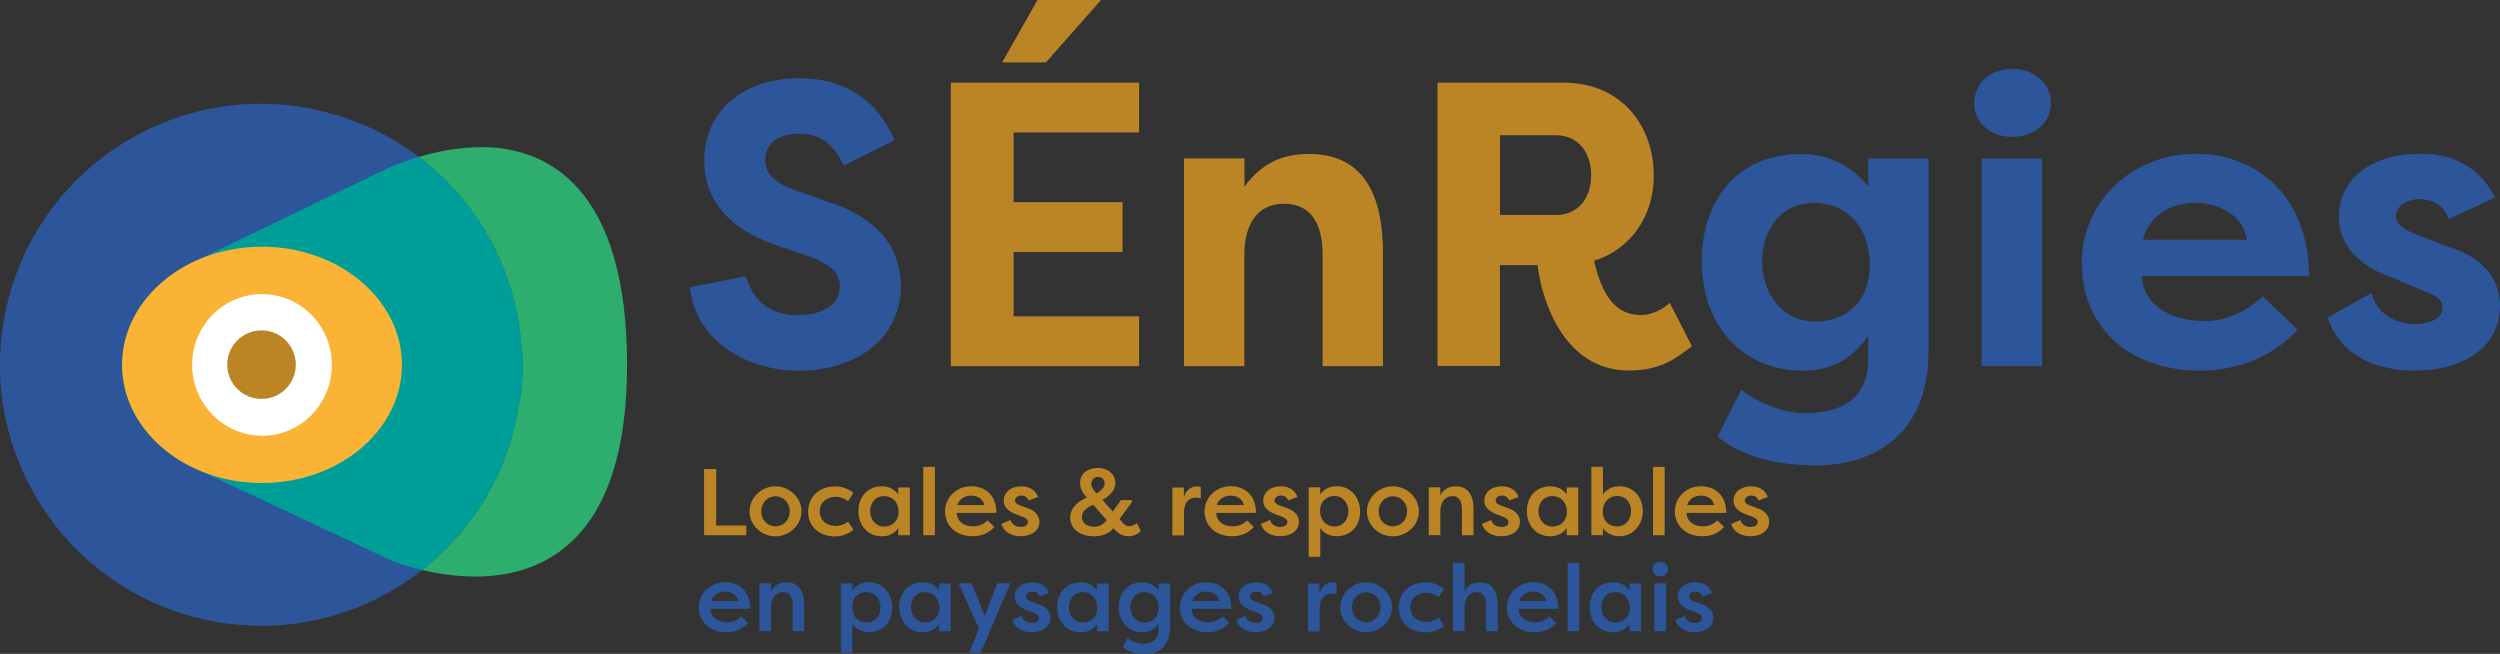 <?xml version="1.0" encoding="UTF-8"?>
<svg id="Calque_1" data-name="Calque 1" xmlns="http://www.w3.org/2000/svg" viewBox="0 0 247.98 64.86">
  <rect x="0" y="0" width="247.98" height="64.86" fill="#333333" stroke="none"/>
  <defs>
    <style>
      .cls-1 {
        fill: #bb8526;
      }

      .cls-1, .cls-2, .cls-3, .cls-4, .cls-5, .cls-6 {
        stroke-width: 0px;
      }

      .cls-2 {
        fill: #2d559a;
      }

      .cls-3 {
        fill: #fab334;
      }

      .cls-4 {
        fill: #009e99;
      }

      .cls-5 {
        fill: #2dad6e;
      }

      .cls-6 {
        fill: #fff;
      }
    </style>
  </defs>
  <g>
    <path class="cls-2" d="M73.98,27.4c.72,2.49,2.49,3.86,5.1,3.86,2.21,0,4.22-.8,4.22-2.89,0-1.08-.6-2.09-3.25-3.01l-3.05-1.04c-6.23-2.13-7.15-6.03-7.15-8.36,0-5.06,3.98-8.2,9.48-8.2,4.34,0,7.71,2.09,9.4,6.15l-5.06,2.53c-1.2-2.85-3.17-3.17-4.34-3.17-1.93,0-3.42.76-3.42,2.61,0,.72.2,2.05,3.01,3.01l2.97,1.04c6.31,1.97,7.43,5.74,7.47,8.32,0,5.91-5.14,8.52-10.08,8.52-5.38,0-10.28-3.05-10.85-8.28l5.54-1.09Z"/>
    <path class="cls-1" d="M94.31,36.32V8.2h18.68v4.94h-12.45v6.91h10.81v4.94h-10.81v6.39h12.45v4.94h-18.68ZM109.21,0l-5.46,6.19h-4.34l3.5-6.19h6.31Z"/>
    <path class="cls-1" d="M117.45,15.71h5.99v2.81c1.73-2.41,3.9-3.25,6.39-3.25,5.79,0,7.35,4.62,7.35,9.84v11.21h-5.99v-11.09c0-2.85-1.04-5.02-3.82-5.02s-3.94,2.21-3.94,5.06v11.05h-5.99V15.71Z"/>
    <path class="cls-1" d="M158.11,25.87c.72,2.97,1.85,5.38,4.66,5.38.96,0,2.09-.48,2.85-1.21l2.21,4.3c-1.85,1.45-3.37,2.41-6.27,2.41-6.67,0-8.72-7.47-9.04-10.45h-3.74v10h-6.19V8.2h12.49c5.79,0,8.96,4.3,8.96,9.24,0,3.98-2.25,7.27-5.95,8.44ZM154.29,21.33c2.21,0,3.54-1.61,3.54-3.94s-1.33-3.98-3.54-3.98h-5.5v7.91h5.5Z"/>
    <path class="cls-2" d="M191.29,34.87c0,8.12-5.3,11.29-11.17,11.29-4.58,0-7.67-1.16-9.76-2.85l2.37-4.66c1.21,1.04,3.9,2.33,6.19,2.33,3.09,0,6.39-.92,6.39-5.42v-2.25c-1.49,2.13-3.46,3.46-6.47,3.46-6.27,0-10.04-4.82-10.04-10.85s3.5-10.65,9.92-10.65c2.77,0,5.18,1.37,6.59,3.25v-2.81h5.99v19.16ZM180.09,31.9c2.93,0,5.38-1.89,5.38-5.63s-2.29-6.15-5.54-6.15-5.14,2.65-5.14,5.83,2.01,5.95,5.3,5.95Z"/>
    <path class="cls-2" d="M199.61,6.83c2.13,0,3.82,1.41,3.82,3.41s-1.69,3.34-3.82,3.34-3.78-1.37-3.78-3.34,1.61-3.41,3.78-3.41ZM196.56,36.32V15.71h5.99v20.61h-5.99Z"/>
    <path class="cls-2" d="M227.9,32.7c-2.93,3.21-6.83,4.06-9.6,4.06-7.63,0-11.81-4.78-11.81-10.65s4.74-10.85,11.37-10.85c5.7,0,11.17,3.94,11.17,12.13h-16.59c.12,2.57,2.49,4.46,6.31,4.46,2.13,0,4.26-1.08,5.7-2.45l3.45,3.29ZM212.55,23.78h10.33c-.4-2.65-3.09-3.66-5.1-3.66s-4.5.88-5.22,3.66Z"/>
    <path class="cls-2" d="M235.25,29.05c.6,2.37,2.69,3.09,4.34,3.09,1.33,0,2.69-.52,2.69-1.57,0-.68-.4-1.16-1.53-1.57l-3.62-1.53c-4.9-1.73-5.14-4.98-5.14-5.91,0-4.14,3.66-6.31,8.08-6.31,2.37,0,5.5.64,7.43,4.34l-4.62,2.13c-.52-1.65-2.01-1.97-2.93-1.97-1.13,0-2.29.64-2.29,1.69,0,.88.88,1.37,1.93,1.77l3.09,1.21c4.86,1.41,5.3,4.58,5.3,5.95,0,4.22-3.9,6.39-8.44,6.39-3.05,0-7.23-.96-8.64-5.26l4.34-2.45Z"/>
  </g>
  <g>
    <path class="cls-1" d="M74.03,52.13v.96h-4.19v-6.57h1.2v5.61h2.98Z"/>
    <path class="cls-1" d="M76.92,48.24c1.39,0,2.58,1.12,2.58,2.48s-1.19,2.48-2.58,2.48-2.57-1.1-2.57-2.48,1.2-2.48,2.57-2.48ZM76.92,52.21c.81,0,1.42-.66,1.42-1.49s-.61-1.49-1.42-1.49-1.41.66-1.41,1.49.61,1.49,1.41,1.49Z"/>
    <path class="cls-1" d="M82.83,48.24c.46,0,1.1.1,1.83.64l-.54.83c-.49-.4-1.06-.43-1.24-.43-.92,0-1.57.59-1.57,1.45s.65,1.44,1.57,1.44c.18,0,.75-.04,1.24-.43l.54.82c-.73.54-1.37.65-1.83.65-1.65,0-2.67-1.07-2.67-2.45s.99-2.51,2.67-2.51Z"/>
    <path class="cls-1" d="M90.25,48.34v4.75h-1.15v-.71c-.34.52-.93.82-1.62.82-1.41,0-2.33-1.11-2.33-2.5s.88-2.46,2.34-2.46c.64,0,1.23.26,1.61.81v-.7h1.15ZM87.71,52.23c.79,0,1.42-.54,1.42-1.47s-.59-1.55-1.45-1.55-1.37.69-1.37,1.5.54,1.52,1.4,1.52Z"/>
    <path class="cls-1" d="M91.58,53.09v-6.78h1.15v6.78h-1.15Z"/>
    <path class="cls-1" d="M98.62,52.28c-.64.71-1.42.91-2.15.91-1.71,0-2.73-1.11-2.73-2.46s1.1-2.5,2.6-2.5c1.29,0,2.5.81,2.5,2.64h-3.94c0,.75.61,1.34,1.63,1.34.59,0,1.03-.22,1.44-.58l.66.65ZM94.95,50.1h2.7c-.18-.73-.83-.94-1.31-.94s-1.14.21-1.39.94Z"/>
    <path class="cls-1" d="M100.24,51.58c.12.47.58.69,1.01.69.34,0,.71-.12.71-.5,0-.24-.23-.38-.52-.51l-.69-.26c-.95-.36-1.19-.89-1.19-1.32,0-.88.75-1.44,1.74-1.44.6,0,1.35.21,1.66,1.06l-.93.34c-.12-.38-.47-.49-.72-.49-.3,0-.62.17-.62.5,0,.26.23.39.5.49l.7.25c1.01.34,1.21.95,1.21,1.36,0,.94-.87,1.44-1.86,1.44-.77,0-1.64-.32-1.91-1.23l.91-.38Z"/>
    <path class="cls-1" d="M110.45,52.38c-.4.54-1.16.82-1.94.82-1.29,0-2.35-.68-2.35-1.86,0-1.03.85-1.63,1.65-2-.38-.36-.67-.88-.67-1.4,0-1.13.94-1.52,1.75-1.52,1.1,0,1.75.7,1.75,1.5,0,.69-.61,1.32-1.29,1.66l1.03,1.16.81-1.13h1.09v.19l-1.24,1.69.38.42c.19.21.4.27.59.28.22,0,.54-.08.76-.31l.39.78c-.3.31-.68.53-1.21.53-.6,0-.99-.26-1.37-.64l-.16-.18ZM108.45,50.08c-.54.18-1.14.6-1.14,1.2s.54.97,1.21.97c.53,0,.92-.23,1.26-.65l-1.33-1.52ZM108.76,48.94c.55-.3.82-.66.82-.99,0-.3-.23-.65-.66-.65-.37,0-.67.27-.67.69,0,.31.2.64.51.95Z"/>
    <path class="cls-1" d="M117.43,49.39c.16-.81.79-1.15,1.29-1.15.16,0,.25.03.39.07v1.14c-.18-.07-.39-.09-.54-.09-.42,0-1.13.23-1.13,1.55v2.2h-1.15v-4.75h1.14v1.05Z"/>
    <path class="cls-1" d="M124.36,52.28c-.64.71-1.42.91-2.15.91-1.71,0-2.73-1.11-2.73-2.46s1.1-2.5,2.6-2.5c1.29,0,2.5.81,2.5,2.64h-3.94c0,.75.61,1.34,1.63,1.34.59,0,1.03-.22,1.44-.58l.66.65ZM120.69,50.1h2.7c-.18-.73-.83-.94-1.31-.94s-1.14.21-1.39.94Z"/>
    <path class="cls-1" d="M125.98,51.58c.12.47.58.69,1.01.69.34,0,.71-.12.71-.5,0-.24-.23-.38-.52-.51l-.69-.26c-.95-.36-1.19-.89-1.19-1.32,0-.88.75-1.44,1.74-1.44.6,0,1.35.21,1.66,1.06l-.93.34c-.12-.38-.47-.49-.72-.49-.3,0-.62.17-.62.5,0,.26.23.39.5.49l.7.25c1.01.34,1.21.95,1.21,1.36,0,.94-.87,1.44-1.86,1.44-.77,0-1.64-.32-1.91-1.23l.91-.38Z"/>
    <path class="cls-1" d="M129.81,55.24v-6.9h1.15v.71c.34-.52.93-.82,1.62-.82,1.41,0,2.33,1.11,2.33,2.5s-.88,2.46-2.34,2.46c-.64,0-1.23-.26-1.61-.81v2.85h-1.15ZM132.36,49.2c-.79,0-1.42.54-1.42,1.47s.59,1.55,1.44,1.55,1.37-.69,1.37-1.5-.53-1.52-1.4-1.52Z"/>
    <path class="cls-1" d="M138.16,48.24c1.39,0,2.58,1.12,2.58,2.48s-1.19,2.48-2.58,2.48-2.57-1.1-2.57-2.48,1.2-2.48,2.57-2.48ZM138.16,52.21c.81,0,1.42-.66,1.42-1.49s-.61-1.49-1.42-1.49-1.41.66-1.41,1.49.61,1.49,1.41,1.49Z"/>
    <path class="cls-1" d="M141.72,48.34h1.15v.8c.3-.62.86-.9,1.54-.9,1.18,0,1.75.85,1.75,2.22v2.63h-1.15v-2.62c0-.83-.35-1.26-.92-1.26-.68,0-1.22.51-1.22,1.5v2.37h-1.15v-4.75Z"/>
    <path class="cls-1" d="M147.91,51.58c.12.47.58.69,1.01.69.34,0,.71-.12.71-.5,0-.24-.23-.38-.52-.51l-.69-.26c-.95-.36-1.19-.89-1.19-1.32,0-.88.75-1.44,1.74-1.44.6,0,1.35.21,1.66,1.06l-.93.34c-.12-.38-.47-.49-.72-.49-.3,0-.62.17-.62.5,0,.26.23.39.5.49l.7.25c1.01.34,1.21.95,1.21,1.36,0,.94-.87,1.44-1.86,1.44-.77,0-1.64-.32-1.91-1.23l.91-.38Z"/>
    <path class="cls-1" d="M156.55,48.34v4.75h-1.15v-.71c-.34.52-.93.82-1.62.82-1.41,0-2.33-1.11-2.33-2.5s.88-2.46,2.34-2.46c.64,0,1.23.26,1.61.81v-.7h1.15ZM154,52.23c.79,0,1.42-.54,1.42-1.47s-.59-1.55-1.45-1.55-1.37.69-1.37,1.5.54,1.52,1.4,1.52Z"/>
    <path class="cls-1" d="M160.62,53.19c-.69,0-1.29-.3-1.62-.82v.71h-1.15v-6.78h1.15v2.74c.38-.54.98-.81,1.61-.81,1.45,0,2.34,1.12,2.34,2.46s-.92,2.5-2.33,2.5ZM160.42,49.2c-.85,0-1.44.63-1.44,1.55s.62,1.47,1.41,1.47c.86,0,1.4-.68,1.4-1.52s-.5-1.5-1.37-1.5Z"/>
    <path class="cls-1" d="M163.97,53.09v-6.78h1.15v6.78h-1.15Z"/>
    <path class="cls-1" d="M171.01,52.28c-.64.71-1.42.91-2.15.91-1.71,0-2.73-1.11-2.73-2.46s1.1-2.5,2.6-2.5c1.29,0,2.5.81,2.5,2.64h-3.94c0,.75.61,1.34,1.63,1.34.59,0,1.03-.22,1.44-.58l.66.65ZM167.34,50.1h2.7c-.18-.73-.83-.94-1.31-.94s-1.14.21-1.39.94Z"/>
    <path class="cls-1" d="M172.63,51.58c.12.47.58.69,1.01.69.34,0,.71-.12.71-.5,0-.24-.23-.38-.52-.51l-.69-.26c-.95-.36-1.19-.89-1.19-1.32,0-.88.75-1.44,1.74-1.44.6,0,1.35.21,1.66,1.06l-.93.34c-.12-.38-.47-.49-.72-.49-.3,0-.62.17-.62.5,0,.26.23.39.5.49l.7.25c1.01.34,1.21.95,1.21,1.36,0,.94-.87,1.44-1.86,1.44-.77,0-1.64-.32-1.91-1.23l.91-.38Z"/>
    <path class="cls-2" d="M74.2,61.8c-.64.71-1.42.91-2.15.91-1.71,0-2.73-1.11-2.73-2.46s1.1-2.5,2.6-2.5c1.29,0,2.5.81,2.5,2.64h-3.94c0,.75.61,1.34,1.63,1.34.59,0,1.03-.22,1.44-.58l.66.65ZM70.54,59.62h2.7c-.18-.73-.83-.94-1.31-.94s-1.14.21-1.39.94Z"/>
    <path class="cls-2" d="M75.33,57.86h1.15v.8c.3-.62.86-.9,1.54-.9,1.18,0,1.75.85,1.75,2.22v2.63h-1.15v-2.62c0-.83-.35-1.26-.92-1.26-.68,0-1.22.51-1.22,1.5v2.37h-1.15v-4.75Z"/>
    <path class="cls-2" d="M83.4,64.76v-6.9h1.15v.71c.34-.52.93-.82,1.62-.82,1.41,0,2.33,1.11,2.33,2.5s-.88,2.46-2.34,2.46c-.64,0-1.23-.26-1.61-.81v2.85h-1.15ZM85.95,58.73c-.79,0-1.42.54-1.42,1.47s.59,1.55,1.44,1.55,1.37-.69,1.37-1.5-.53-1.52-1.4-1.52Z"/>
    <path class="cls-2" d="M94.3,57.86v4.75h-1.15v-.71c-.34.52-.93.82-1.62.82-1.41,0-2.33-1.11-2.33-2.5s.88-2.46,2.34-2.46c.64,0,1.23.26,1.61.81v-.7h1.15ZM91.76,61.75c.79,0,1.42-.54,1.42-1.47s-.59-1.55-1.45-1.55-1.37.69-1.37,1.5.54,1.52,1.4,1.52Z"/>
    <path class="cls-2" d="M98.93,57.86h1.29l-2.95,6.9h-1.14l.97-2.43-2.02-4.47h1.3l1.3,3.26,1.24-3.26Z"/>
    <path class="cls-2" d="M101.33,61.1c.12.47.58.69,1.01.69.34,0,.71-.12.71-.5,0-.24-.23-.38-.52-.51l-.69-.26c-.95-.36-1.19-.89-1.19-1.32,0-.88.75-1.44,1.74-1.44.6,0,1.35.21,1.66,1.06l-.93.34c-.12-.38-.47-.49-.72-.49-.3,0-.62.17-.62.5,0,.26.23.39.5.49l.7.25c1.01.34,1.21.95,1.21,1.36,0,.94-.87,1.44-1.86,1.44-.77,0-1.64-.32-1.91-1.23l.91-.38Z"/>
    <path class="cls-2" d="M109.96,57.86v4.75h-1.15v-.71c-.34.52-.93.82-1.62.82-1.41,0-2.33-1.11-2.33-2.5s.88-2.46,2.34-2.46c.64,0,1.23.26,1.61.81v-.7h1.15ZM107.42,61.75c.79,0,1.42-.54,1.42-1.47s-.59-1.55-1.45-1.55-1.37.69-1.37,1.5.54,1.52,1.4,1.52Z"/>
    <path class="cls-2" d="M111.85,63.29c.38.33.98.57,1.55.57.82,0,1.51-.38,1.51-1.4v-.55c-.33.5-.96.81-1.62.81-1.41,0-2.33-1.11-2.33-2.5s.88-2.46,2.34-2.46c.64,0,1.23.26,1.61.81v-.7h1.15v4.23c0,1.96-1.02,2.77-2.52,2.77-1.03,0-1.68-.29-2.15-.68.16-.3.31-.6.46-.9ZM113.52,61.75c.79,0,1.42-.54,1.42-1.47s-.59-1.55-1.45-1.55-1.37.69-1.37,1.5.54,1.52,1.4,1.52Z"/>
    <path class="cls-2" d="M121.92,61.8c-.64.71-1.42.91-2.15.91-1.71,0-2.73-1.11-2.73-2.46s1.1-2.5,2.6-2.5c1.29,0,2.5.81,2.5,2.64h-3.94c0,.75.61,1.34,1.63,1.34.59,0,1.03-.22,1.44-.58l.66.65ZM118.25,59.62h2.7c-.18-.73-.83-.94-1.31-.94s-1.14.21-1.39.94Z"/>
    <path class="cls-2" d="M123.54,61.1c.12.47.58.69,1.01.69.34,0,.71-.12.71-.5,0-.24-.23-.38-.52-.51l-.69-.26c-.95-.36-1.19-.89-1.19-1.32,0-.88.75-1.44,1.74-1.44.6,0,1.35.21,1.66,1.06l-.93.34c-.12-.38-.47-.49-.72-.49-.3,0-.62.17-.62.5,0,.26.23.39.5.49l.7.25c1.01.34,1.21.95,1.21,1.36,0,.94-.87,1.44-1.86,1.44-.77,0-1.64-.32-1.91-1.23l.91-.38Z"/>
    <path class="cls-2" d="M130.89,58.91c.16-.81.79-1.15,1.29-1.15.16,0,.25.03.39.07v1.14c-.18-.07-.39-.09-.54-.09-.42,0-1.13.23-1.13,1.55v2.2h-1.15v-4.75h1.14v1.05Z"/>
    <path class="cls-2" d="M135.51,57.76c1.39,0,2.58,1.12,2.58,2.48s-1.19,2.48-2.58,2.48-2.57-1.1-2.57-2.48,1.2-2.48,2.57-2.48ZM135.51,61.73c.81,0,1.42-.66,1.42-1.49s-.61-1.49-1.42-1.49-1.41.66-1.41,1.49.61,1.49,1.41,1.49Z"/>
    <path class="cls-2" d="M141.42,57.76c.46,0,1.1.1,1.83.64l-.54.83c-.49-.4-1.06-.43-1.24-.43-.92,0-1.57.59-1.57,1.45s.65,1.44,1.57,1.44c.18,0,.75-.04,1.24-.43l.54.82c-.73.54-1.37.65-1.83.65-1.65,0-2.67-1.07-2.67-2.45s.99-2.51,2.67-2.51Z"/>
    <path class="cls-2" d="M144.12,55.83h1.15v2.83c.3-.62.85-.9,1.53-.9,1.18,0,1.76.85,1.76,2.22v2.63h-1.15v-2.62c0-.83-.36-1.26-.93-1.26s-1.21.42-1.21,1.5v2.37h-1.15v-6.78Z"/>
    <path class="cls-2" d="M154.36,61.8c-.64.71-1.42.91-2.15.91-1.71,0-2.73-1.11-2.73-2.46s1.1-2.5,2.6-2.5c1.29,0,2.5.81,2.5,2.64h-3.94c0,.75.61,1.34,1.63,1.34.59,0,1.03-.22,1.44-.58l.66.65ZM150.69,59.62h2.7c-.18-.73-.83-.94-1.31-.94s-1.14.21-1.39.94Z"/>
    <path class="cls-2" d="M155.5,62.61v-6.78h1.15v6.78h-1.15Z"/>
    <path class="cls-2" d="M162.78,57.86v4.75h-1.15v-.71c-.34.52-.93.82-1.62.82-1.41,0-2.33-1.11-2.33-2.5s.88-2.46,2.34-2.46c.64,0,1.23.26,1.61.81v-.7h1.15ZM160.24,61.75c.79,0,1.42-.54,1.42-1.47s-.59-1.55-1.45-1.55-1.37.69-1.37,1.5.54,1.52,1.4,1.52Z"/>
    <path class="cls-2" d="M164.69,55.72c.43,0,.77.32.77.73s-.34.72-.77.72-.75-.31-.75-.72.32-.73.75-.73ZM164.11,62.61v-4.75h1.15v4.75h-1.15Z"/>
    <path class="cls-2" d="M167.1,61.1c.12.47.58.69,1.01.69.34,0,.71-.12.71-.5,0-.24-.23-.38-.52-.51l-.69-.26c-.95-.36-1.19-.89-1.19-1.32,0-.88.75-1.44,1.74-1.44.6,0,1.35.21,1.66,1.06l-.93.34c-.12-.38-.47-.49-.72-.49-.3,0-.62.17-.62.5,0,.26.23.39.5.49l.7.25c1.01.34,1.21.95,1.21,1.36,0,.94-.87,1.44-1.86,1.44-.77,0-1.64-.32-1.91-1.23l.91-.38Z"/>
  </g>
  <g>
    <path class="cls-2" d="M51.67,33.87c-.96-10.69-8.55-20.09-19.56-22.81C18.24,7.62,4.2,16.08.76,29.96c-3.44,13.88,5.03,27.91,18.91,31.35,13.88,3.44,27.91-5.03,31.35-18.91.18-.75.33-1.49.45-2.24.43-2.12.49-4.24.21-6.3"/>
    <path class="cls-5" d="M47.75,14.6c-2.32,0-4.51.46-6.2.96,5.76,4.38,9.47,11.04,10.12,18.3.28,2.06.22,4.18-.21,6.3-.12.75-.26,1.49-.45,2.24-1.44,5.83-4.76,10.71-9.15,14.14,1.44.34,3.28.65,5.26.65,6.72,0,15.08-3.51,15.08-20.99s-7.77-21.61-14.46-21.61"/>
    <path class="cls-4" d="M41.55,15.56c-1.99.59-3.28,1.22-3.28,1.22,0,0-18.48,8.92-18.58,8.97-4.49,1.94-7.58,5.88-7.58,10.43s3.01,8.4,7.41,10.36h0s19.33,9.07,19.33,9.07c0,0,1.19.5,3.02.93,4.39-3.44,7.7-8.31,9.15-14.14.18-.75.33-1.49.45-2.24.43-2.12.49-4.24.21-6.3-.65-7.26-4.36-13.92-10.12-18.3"/>
    <circle class="cls-6" cx="25.94" cy="36.17" r="7.59" transform="translate(-15.68 51.96) rotate(-75.13)"/>
    <circle class="cls-1" cx="25.94" cy="36.17" r="3.4"/>
    <path class="cls-3" d="M34.49,26.93c-2.35-1.54-5.3-2.46-8.5-2.46-7.67,0-13.88,5.25-13.88,11.72s6.21,11.72,13.88,11.72c3.45,0,6.61-1.07,9.04-2.83,2.96-2.15,4.84-5.33,4.84-8.89,0-3.77-2.11-7.11-5.38-9.26ZM25.99,43.21c-3.82,0-6.93-3.15-6.93-7.02s3.1-7.02,6.93-7.02c.79,0,1.56.14,2.27.39,2.71.95,4.66,3.56,4.66,6.64,0,2.89-1.72,5.37-4.17,6.45-.84.37-1.77.58-2.75.58Z"/>
  </g>
</svg>